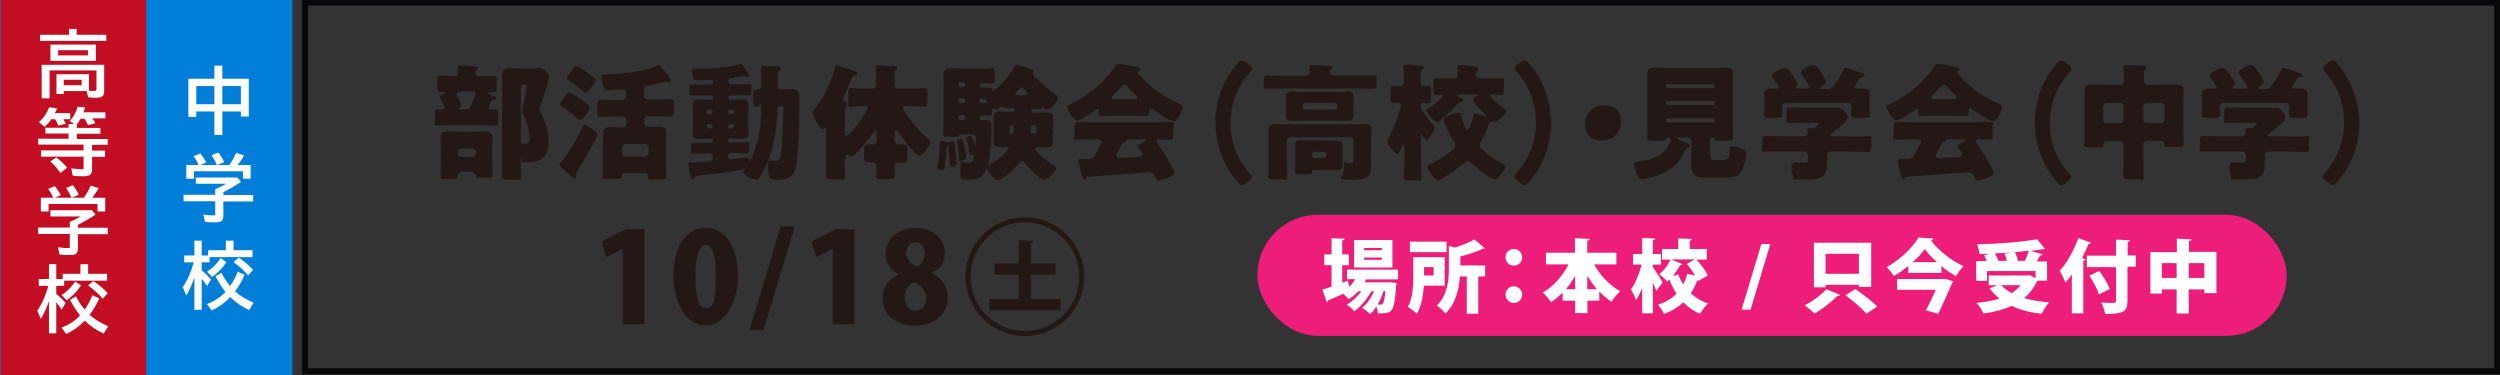<?xml version="1.0" encoding="UTF-8"?> <svg xmlns="http://www.w3.org/2000/svg" id="_レイヤー_1" width="423.3mm" height="63.5mm" version="1.1" viewBox="0 0 1199.9 180"><rect x="0" y="0" width="1199.9" height="180" fill="#333333" stroke="none"/><defs><style> .st0 { fill: #08070a; } .st1 { fill: #ed1e79; } .st2 { fill: #231815; } .st3 { fill: #fff; } .st4 { fill: #c30d23; } .st5 { stroke: #007ed8; stroke-miterlimit: 10; stroke-width: 1px; } .st5, .st6 { fill: #007ed8; } </style></defs><rect class="st1" x="603.5" y="103.1" width="494" height="58.1" rx="29" ry="29"></rect><rect class="st5" x=".5" y="0" width="70" height="179.6"></rect><g><path class="st3" d="M34.3,42.2v-6.3h3.8v6.3h12.7v18.1h-3.8v-2.4h-8.9v11.3h-3.8v-11.3h-8.7v2.6h-3.8v-18.3s12.5,0,12.5,0ZM25.6,45.7v8.7h8.7v-8.7s-8.7,0-8.7,0ZM47,54.4v-8.7h-8.9v8.7h8.9Z"></path><path class="st3" d="M38.6,92.4v1.3h14.3v3.1h-14.3v6.9c0,1.1-.3,1.9-.8,2.4-.6.5-1.6.7-3.1.7s-3.4,0-4.9-.2l-.8-3.5c2.3.3,3.9.4,4.8.4s.8,0,.9-.4v-6.4h-15.2v-3.1h15.2v-2.7c2.1-.9,3.8-1.7,5.2-2.6h-14.5v-3h19.9l1.8,2.1c-3.2,2.1-6.1,3.7-8.6,5h0ZM26.7,79.2c-.6-1.5-1.4-2.9-2.4-4.2l3.2-1.4c1,1.2,1.9,2.6,2.9,4.3l-2.7,1.3h7.8s0-.2-.2-.4c-.6-1.5-1.4-3-2.4-4.3l3.3-1.3c1,1.3,2,2.8,2.8,4.6l-3.3,1.4h5.8c1.2-1.8,2.3-3.7,3.3-5.8l3.8,1.2c-1,1.6-2,3.2-3.2,4.6h6.3v6.6h-3.7v-3.6h-23.5v3.6h-3.7v-6.6s5.9,0,5.9,0Z"></path><path class="st3" d="M24.7,128.9c-1,3-2.3,5.9-3.9,8.6l-1.7-4c2.4-3.5,4.1-7.5,5.3-11.9h-4.6v-3.3h4.9v-7.1h3.5v7.1h3.1v-2.5h8.5v-4.6h3.7v4.6h9.1v3.3h-20.6v2.5h-3.8v3.9c1.7,1.3,3.2,2.8,4.5,4.3l-1.9,3.2c-1-1.5-1.9-2.6-2.6-3.5v14.9h-3.5v-15.6h0ZM30.7,126c2.6-1.7,4.8-3.9,6.5-6.5l2.8,1.9c-2.1,3.1-4.4,5.4-6.9,7.1l-2.4-2.4h0ZM39.6,135.7c-1.5-1.9-3.1-4.3-4.8-7.5l2.9-1.7c.9,2,2.3,4.1,4.1,6.4,1.6-2.2,2.8-4.5,3.7-6.9l3.3,1.5c-1.3,3.1-2.9,5.7-4.6,7.9,2.1,2,5.1,3.8,8.9,5.5l-2.1,3.5c-3.1-1.3-6.2-3.4-9.1-6.2-2.8,2.9-5.8,5-8.9,6.4l-2.3-3.1c3.4-1.2,6.4-3.1,8.9-5.8h0ZM50.5,127.8c-2-2.4-4.4-4.5-7-6.4l2.5-2.1c2.4,1.5,4.7,3.5,6.9,5.8l-2.4,2.7Z"></path></g><path class="st0" d="M1197.1,2.7v174H147.8V2.7h1049.4M1199.9-.3H145v180h1055V-.3h0Z"></path><rect class="st4" x=".3" y="0" width="70" height="180"></rect><g><path class="st3" d="M36.8,16.7h14.2v2.9h-31.8v-2.9h13.9v-2.8h3.7v2.8ZM41.7,43.7h-11.1v1.4h-3.5v-9.5h15.6v8h2.4c.8,0,.9,0,1-.3,0,0,.2-.4.2-.7v-8.8h-22.5v13.4h-3.8v-16.1h30v12.7c0,1.1-.3,1.9-.9,2.4-.6.5-1.5.7-2.7.7s-2.3,0-4.1-.2l-.7-3h0ZM46,21.4v7.8h-21.8v-7.8s21.8,0,21.8,0ZM27.9,24.1v2.5h14.3v-2.5h-14.3ZM39.2,38.3h-8.6v2.6h8.6v-2.6Z"></path><path class="st3" d="M44.5,57.1c.5.7,1,1.4,1.3,2l-3.5,1c-.6-1.2-1.2-2.2-1.7-3.1h-1.9c-.6,1.1-1.2,1.9-1.8,2.6h0v1.8h11.3v2.8h-11.3v2.5h14.8v2.8h-7.5v2.8h6.2v3h-6.2v6.2c0,1.2-.4,2-1.1,2.5-.6.4-1.6.6-3.1.6s-3.5,0-5.1-.3l-.7-3.5c2,.3,3.7.4,5.2.4s.6,0,.7-.3v-5.7h-20.4v-3h20.4v-2.8h-21.8v-2.8h14.6v-2.5h-11.1v-2.8h11.1v-1.8h2.6l-2-1.4c1.6-1.7,2.9-4,3.8-6.9l3.6.4c-.2.6-.5,1.3-.9,2.3h10.6v2.9h-6.3v.3h.2ZM30.3,57.1c.5.8.9,1.5,1.3,2.3l-3.6.9c-.5-1.3-1-2.3-1.6-3.1h-1.8c-.9,1.4-2,2.6-3.2,3.7l-2.7-2.3c2.1-1.8,3.8-4.2,4.9-7.1l3.8.5c-.4.9-.7,1.7-1.1,2.3h7.4v2.9h-3.4,0ZM29,83c-1.6-2.3-3.3-4.2-4.9-5.5l2.9-1.9c2.1,1.5,3.8,3.1,5.2,4.9l-3.2,2.5Z"></path><path class="st3" d="M37.4,108v1.3h14.3v3.1h-14.3v6.9c0,1.1-.3,1.9-.8,2.4-.6.5-1.6.7-3.1.7s-3.4,0-4.9-.2l-.8-3.5c2.3.3,3.9.4,4.8.4s.8,0,.9-.4v-6.4h-15.2v-3.1h15.2v-2.7c2.1-.9,3.8-1.7,5.2-2.6h-14.5v-3h19.9l1.8,2.1c-3.2,2.1-6.1,3.7-8.6,5h0ZM25.5,94.9c-.6-1.5-1.4-2.9-2.4-4.2l3.2-1.4c1,1.2,1.9,2.6,2.9,4.3l-2.7,1.3h7.8s0-.2-.2-.4c-.6-1.5-1.4-3-2.4-4.3l3.3-1.3c1,1.3,2,2.8,2.8,4.6l-3.3,1.4h5.8c1.2-1.8,2.3-3.7,3.3-5.8l3.8,1.2c-1,1.6-2,3.2-3.2,4.6h6.3v6.6h-3.7v-3.6h-23.5v3.6h-3.7v-6.6s5.9,0,5.9,0Z"></path><path class="st3" d="M23.5,144.5c-1,3-2.3,5.9-3.9,8.6l-1.7-4c2.4-3.5,4.1-7.5,5.3-11.9h-4.6v-3.3h4.9v-7.1h3.5v7.1h3.1v-2.5h8.5v-4.6h3.7v4.6h9.1v3.3h-20.6v2.5h-3.8v3.9c1.7,1.3,3.2,2.8,4.5,4.3l-1.9,3.2c-1-1.5-1.9-2.6-2.6-3.5v14.9h-3.5v-15.6h0ZM29.6,141.6c2.6-1.7,4.8-3.9,6.5-6.5l2.8,1.9c-2.1,3.1-4.4,5.4-6.9,7.1l-2.4-2.4h0ZM38.4,151.4c-1.5-1.9-3.1-4.3-4.8-7.5l2.9-1.7c.9,2,2.3,4.1,4.1,6.4,1.6-2.2,2.8-4.5,3.7-6.9l3.3,1.5c-1.3,3.1-2.9,5.7-4.6,7.9,2.1,2,5.1,3.8,8.9,5.5l-2.1,3.5c-3.1-1.3-6.2-3.4-9.1-6.2-2.8,2.9-5.8,5-8.9,6.4l-2.3-3.1c3.4-1.2,6.4-3.1,8.9-5.8h0ZM49.3,143.4c-2-2.4-4.4-4.5-7-6.4l2.5-2.1c2.4,1.5,4.7,3.5,6.9,5.8l-2.4,2.7Z"></path></g><g><path class="st2" d="M298.9,155.6v-36.2h0l-7.9,4-2.3-7.6,11.7-5.8h8.9v45.6h-10.4Z"></path><path class="st2" d="M323.2,133c0-12.8,4.7-23.6,15.7-23.6s15.3,11.9,15.3,23.3-5.8,23.6-15.5,23.6-15.5-11.9-15.5-23.3ZM343.6,132.8c0-9.8-1.5-15.1-4.8-15.1s-5,4.7-5,15.1,1.7,15.1,5,15.1,4.8-2.6,4.8-15.1Z"></path><path class="st2" d="M366.5,158.4h-6.8l15-49.8h6.8l-15,49.8Z"></path><path class="st2" d="M399.7,155.6v-36.2h0l-7.9,4-2.3-7.6,11.7-5.8h8.9v45.6h-10.4Z"></path><path class="st2" d="M431.2,131.8c-4-2.3-6.2-6.1-6.2-9.8,0-7.7,6.5-12.6,14.7-12.6s13.8,5.6,13.8,11.6-1.9,7.5-6.4,10h0c4.1,2,7.8,5.9,7.8,11.6,0,8.5-6.6,13.7-15.9,13.7s-15.4-5.8-15.4-12.7,3.2-9.4,7.5-11.7h0ZM444.5,143.3c0-3.9-2.7-6.7-5.9-7.8-2.7,1.1-4.4,4-4.4,7.2s1.9,6.5,5.2,6.5,5.1-2.9,5.1-5.9h0ZM434.9,121.5c0,2.9,2.1,5.3,5.2,6.5,2-.7,3.7-3.5,3.7-6.1s-1.1-5.6-4.4-5.6-4.5,3.1-4.5,5.2h0Z"></path><path class="st2" d="M491.9,161.3c-15.7,0-28.5-12.8-28.5-28.5s12.8-28.5,28.5-28.5,28.5,12.8,28.5,28.5-12.9,28.5-28.5,28.5h0ZM465.8,132.8c0,14.4,11.7,26.1,26.1,26.1s26.1-11.7,26.1-26.1-11.7-26.1-26.1-26.1-26.1,11.8-26.1,26.1ZM494.7,143.6h14.3v5.3h-34.1v-5.3h14v-11.8h-11.6v-5.3h11.6v-11.3l7,.4c0,.5-.4.7-1.1.9v10h11.8v5.3h-11.8v11.8h0,0Z"></path></g><g><path class="st3" d="M670.9,134.1h-15.2c-.2.5-.5.9-.8,1.4h12.5c0,0,2.9.3,2.9.3,0,.4,0,.9-.2,1.3-.9,13.1-1.8,13.4-8.8,13.3,0-.9-.3-2.2-.7-3.3-.9,1.4-1.9,2.7-3,3.7-.9-1-2.5-2.3-3.9-3.1,2.4-1.7,4.4-4.7,5.8-7.9h-1.3c-1.9,3.6-5.2,7.4-8.2,9.6-.9-1.1-2.4-2.4-3.6-3.2,2.5-1.4,5.1-3.8,7-6.4h-1.5c-1.4,1.5-2.9,2.8-4.5,3.8-.6-.7-1.8-1.8-2.7-2.6-2.7,1.3-5.4,2.4-7.3,3.2,0,.4-.3.7-.6.8l-2.1-6c1.2-.4,2.7-.9,4.4-1.4v-10.3h-3.5v-5.2h3.5v-7.8l6.2.3c0,.4-.3.6-1.1.8v6.7h3.2v5.2h-3.2v8.4l2.7-1,.7,3c1.1-1.1,2.1-2.4,2.9-3.7h-4v-4.6h24.5v4.6h-.1ZM668.3,115.2v13.2h-18.4v-13.2h18.4ZM663.2,120.1v-1.1h-8.5v1.1h8.5ZM663.2,124.7v-1.1h-8.5v1.1h8.5ZM664,139.8c-.7,2.1-1.6,4.4-2.8,6.4h1.4c.5,0,.8,0,1.1-.5.5-.5.9-2.2,1.2-6h-.9Z"></path><path class="st3" d="M693.4,137.1h-10c-.3,4.6-1.2,9.9-3.4,13.5-.9-1-3.2-2.7-4.3-3.3,2.4-4.1,2.6-10.1,2.6-14.5v-9.4h15.1v13.7h0ZM694.3,116v5h-17.6v-5h17.6ZM688.1,128.2h-4.6v4h4.6v-4ZM712.8,119.1c-.3.3-.7.3-1.2.3-2.8,1.4-6.8,2.7-10.7,3.7v4.3h11.9v5.3h-3.3v17.9h-5.5v-17.9h-3.3c-.4,5.8-1.9,13-7,17.8-.7-1.2-2.8-3.1-4.1-3.8,5.3-5.2,5.8-12.5,5.8-18v-10.6l3,.7c3.5-1.1,7-2.5,9.2-3.9l5.1,4.3h0Z"></path><path class="st3" d="M730.6,123.5c0,2.2-1.8,4-4,4s-4-1.8-4-4,1.8-4,4-4,4,1.9,4,4ZM730.6,141.4c0,2.2-1.8,4-4,4s-4-1.8-4-4,1.8-4,4-4,4,1.9,4,4Z"></path><path class="st3" d="M775.9,126.9h-10.8c2.9,5.2,7.4,10.1,12.6,12.9-1.4,1.1-3.3,3.5-4.3,5-2.1-1.4-4-3-5.8-4.9v4.4h-5.7v6h-5.9v-6h-6v-3.9c-1.7,1.7-3.5,3.3-5.5,4.6-1-1.4-2.8-3.5-4-4.6,5.1-2.9,9.6-8,12.3-13.5h-10.8v-5.6h13.9v-7l7.1.4c0,.4-.4.7-1.2.8v5.8h14v5.6h.1ZM756,132.4c-1.3,2.3-2.8,4.5-4.4,6.4h4.4v-6.4ZM761.8,138.8h4.6c-1.7-2-3.2-4.2-4.6-6.5v6.5Z"></path><path class="st3" d="M793.4,128.4c1.1,1.4,4,6,4.6,7.1l-3,4.1c-.4-1.1-1-2.5-1.7-3.9v14.7h-5.1v-12.3c-.9,2.3-1.9,4.4-3,5.9-.5-1.5-1.6-3.7-2.4-5.1,2.2-2.9,4-7.6,5.1-11.9h-4.1v-5.1h4.4v-7.7l6.2.3c0,.4-.3.6-1.1.8v6.6h3.9v5.1h-3.9v1.4h0ZM814.2,124.6c2.2,2.3,4.5,5.4,5.5,7.6l-4.7,2.7c0-.2-.2-.4-.3-.6-.8,2.3-1.9,4.5-3.2,6.5,2.3,2.1,5.1,3.8,8.3,4.9-1.3,1.1-3,3.4-3.8,4.9-3.2-1.3-5.8-3.2-8.1-5.5-2.4,2.3-5.5,4.2-9.3,5.5-.5-1.3-1.9-3.3-2.8-4.4,3.7-1.1,6.6-3,8.9-5.2-1.3-2-2.5-4.3-3.4-6.8l-1.1,1c-.8-1.1-2.6-2.7-3.8-3.6,2.1-1.6,4.2-4.4,5.4-7h-4.1v-5.1h7.8v-5.1l6.6.3c0,.4-.3.7-1.1.8v4h8.2v5.1h-5ZM807.4,126.8c-.2.3-.5.5-1,.4-.9,1.7-2.1,3.5-3.5,5.2l2.6-.7c.6,1.7,1.4,3.3,2.4,4.8.8-1.6,1.5-3.3,1.9-5.1l3.8.8c-1.1-1.8-2.6-3.9-4-5.5l3.8-2.2h-11.4l5.3,2.2h.1Z"></path><path class="st3" d="M840.2,148.6h-4.3l9.5-31.5h4.3l-9.5,31.5Z"></path><path class="st3" d="M883.1,141.6c-.2.3-.6.5-1.2.4-2.7,2.7-7.1,6.3-11,8.5-1.2-1.2-3.4-3-4.7-4,3.9-1.9,8.2-5.2,10.3-7.7l6.6,2.7h0ZM876.2,136.7v1.2h-5.6v-21.4h27.5v21.2h-5.9v-1h-16ZM892.2,121.8h-16v9.6h16v-9.6ZM895.9,150.6c-2.1-2.4-6.6-6.2-10.1-8.9l4.7-3c3.3,2.4,8.1,5.9,10.5,8.4l-5.1,3.4h0Z"></path><path class="st3" d="M915.8,127.7c-2.1,1.7-4.4,3.4-6.8,4.8-.8-1.3-2.3-3.2-3.5-4.3,6.4-3.5,12.6-9.5,15.3-14.2l7.1.5c-.2.5-.5.8-1.1.9,3.6,4.9,10,9.9,15.6,12.3-1.4,1.4-2.6,3.2-3.6,4.9-2.4-1.4-4.8-3-7-4.9v3.3h-15.9v-3.2h0ZM932.5,133.9h1.2c0,0,3.7,1.1,3.7,1.1,0,.3-.3.7-.5,1-1.6,3.8-4.3,9.7-6.6,14.6l-5.9-1.6c1.6-3.1,3.3-6.8,4.7-9.9h-18.6v-5.2h22,0ZM929.7,125.8c-2.4-2.1-4.5-4.3-5.9-6.3-1.4,2.1-3.4,4.2-5.8,6.3h11.7Z"></path><path class="st3" d="M982.5,134.7h-4.4c0,0-.3.2-.4.3-1.5,3.2-3.6,5.9-6.2,8.1,3.5,1,7.6,1.7,12,2-1.2,1.3-2.8,3.9-3.6,5.5-5.6-.6-10.4-1.9-14.4-3.8-3.9,1.8-8.5,3-13.5,3.7-.6-1.4-2.2-4-3.4-5.1,4.1-.4,7.9-1.1,11.1-2.1-1.8-1.4-3.3-3-4.8-4.9l3.7-1.5h-4.1v-4.7h18.7l1-.2,2.8,1.6v-3.5h-23.3v4.7h-5.2v-9.5h5c-.3-1-.8-2-1.2-2.8l2.6-.7c-1.6,0-3.3,0-4.8.2,0-1.4-.7-3.5-1.2-4.7,10.2-.3,21.5-1.1,28.8-2.5l3.8,4.6c-.2,0-.4.2-.7.2h-.6c-1.7.3-3.6.6-5.6.8l5.8,1.7c-.2.3-.6.5-1.2.5-.5.9-1,1.9-1.6,2.9h4.9v9.5-.3h0ZM965.2,121.2h0c-2.5.2-5.1.3-7.7.4.7,1.2,1.3,2.6,1.6,3.6h4.1c-.2-1.1-.6-2.4-1.1-3.4l3.1-.6h0ZM960.5,136.9c1.3,1.4,3,2.7,5,3.8,1.7-1.1,3.1-2.3,4.3-3.8h-9.3ZM968.1,125.2h3.7c.8-1.5,1.5-3.4,2-4.9-2.2.3-4.4.5-6.7.7.6,1.3,1.3,3,1.4,4.1h-.5,0Z"></path><path class="st3" d="M994.3,131.9c-1,1.4-2,2.6-3,3.7-.5-1.4-1.9-4.3-2.7-5.7,3.3-3.4,6.8-9.7,8.9-15.6l6.2,2.2c-.2.3-.6.5-1.2.5-1,2.3-2.1,4.6-3.2,6.9l1.7.5c0,.4-.5.7-1.1.8v25.2h-5.5v-18.5h-.1ZM1025.1,122.5v5.5h-4v16.3c0,5.1-1.5,6.4-10.7,6.4-.2-1.6-1.1-4-1.9-5.5,1.6,0,3.3.2,4.6.2,2.2,0,2.5,0,2.5-1v-16.2h-14v-5.5h14v-7.7l6.7.3c0,.4-.3.7-1.1.8v6.5h4,0ZM1007.4,141.3c-.7-2.4-2.7-6.2-4.6-9l4.8-2.3c1.9,2.7,4.1,6.2,5,8.7l-5.2,2.6Z"></path><path class="st3" d="M1050.5,120.9h13.3v19.8h-5.8v-1.8h-7.5v11.6h-5.8v-11.6h-7.1v2h-5.5v-19.9h12.7v-6.5l7,.4c0,.4-.4.7-1.2.8v5.3h0ZM1037.6,133.4h7.1v-7.1h-7.1v7.1ZM1050.5,133.4h7.5v-7.1h-7.5v7.1Z"></path></g><rect class="st6" x="70.3" y="0" width="70" height="180"></rect><g><path class="st3" d="M102.9,37.8v-6.3h3.8v6.3h12.7v18.1h-3.8v-2.4h-8.9v11.3h-3.8v-11.3h-8.7v2.6h-3.8v-18.3s12.5,0,12.5,0ZM94.2,41.3v8.7h8.7v-8.7h-8.7ZM115.6,50v-8.7h-8.9v8.7h8.9Z"></path><path class="st3" d="M107.2,92.3v1.3h14.3v3.1h-14.3v6.9c0,1.1-.3,1.9-.8,2.4-.6.5-1.6.7-3.1.7s-3.4,0-4.9-.2l-.8-3.5c2.3.3,3.9.4,4.8.4s.8,0,.9-.4v-6.4h-15.2v-3.1h15.2v-2.7c2.1-.9,3.8-1.7,5.2-2.6h-14.5v-3h19.9l1.8,2.1c-3.2,2.1-6.1,3.7-8.6,5h0ZM95.3,79.2c-.6-1.5-1.4-2.9-2.4-4.2l3.2-1.4c1,1.2,1.9,2.6,2.9,4.3l-2.7,1.3h7.8s0-.2-.2-.4c-.6-1.5-1.4-3-2.4-4.3l3.3-1.3c1,1.3,2,2.8,2.8,4.6l-3.3,1.4h5.8c1.2-1.8,2.3-3.7,3.3-5.8l3.8,1.2c-1,1.6-2,3.2-3.2,4.6h6.3v6.6h-3.7v-3.6h-23.5v3.6h-3.7v-6.6h5.9,0Z"></path><path class="st3" d="M93.3,133.2c-1,3-2.3,5.9-3.9,8.6l-1.7-4c2.4-3.5,4.1-7.5,5.3-11.9h-4.6v-3.3h4.9v-7.1h3.5v7.1h3.1v-2.5h8.5v-4.6h3.7v4.6h9.1v3.3h-20.6v2.5h-3.8v3.9c1.7,1.3,3.2,2.8,4.5,4.3l-1.9,3.2c-1-1.5-1.9-2.6-2.6-3.5v14.9h-3.5v-15.6h0ZM99.4,130.4c2.6-1.7,4.8-3.9,6.5-6.5l2.8,1.9c-2.1,3.1-4.4,5.4-6.9,7.1l-2.4-2.4h0ZM108.2,140.1c-1.5-1.9-3.1-4.3-4.8-7.5l2.9-1.7c.9,2,2.3,4.1,4.1,6.4,1.6-2.2,2.8-4.5,3.7-6.9l3.3,1.5c-1.3,3.1-2.9,5.7-4.6,7.9,2.1,2,5.1,3.8,8.9,5.5l-2.1,3.5c-3.1-1.3-6.2-3.4-9.1-6.2-2.8,2.9-5.8,5-8.9,6.4l-2.3-3.1c3.4-1.2,6.4-3.1,8.9-5.8h0ZM119.1,132.2c-2-2.4-4.4-4.5-7-6.4l2.5-2.1c2.4,1.5,4.7,3.5,6.9,5.8l-2.4,2.7Z"></path></g><g><path class="st2" d="M235.5,49.2c-.4.9-1,2-1,2.3,0,.6.5,1,1.1,1s1.3,0,1.9,0c1.5,0,1.6.5,1.6,2.3v3.3c0,1.6-.1,2.2-1.6,2.2-2.3,0-4.6-.2-6.9-.2h-13.4c-2.3,0-4.6.2-6.9.2s-1.6-.5-1.6-2.2v-3.3c0-1.8.1-2.3,1.5-2.3s1.3,0,1.9,0,1.2-.3,1.2-1-1.2-2.8-1.6-3.4c-.2-.4-.5-1-.5-1.4,0-.9,1.2-1.4,1.8-1.7.2,0,.7-.2.7-.5s-.3-.3-.5-.3h-1.7c-1.5,0-1.6-.5-1.6-2.4v-3.3c0-1.6.1-2.2,1.6-2.2,2.2,0,4.3.2,6.5.2s1.8-.7,1.8-1.7-.2-2.2-.2-2.5c0-.8.5-.9,1.2-.9s5.1.2,6.4.4c1.4.2,2.2.2,2.2,1s-.4.7-.7,1-.5.7-.5,1.2c0,1,.9,1.6,1.9,1.6,2.2,0,4.5-.2,6.7-.2s1.6.7,1.6,2.7v2.8c0,1.9-.2,2.4-1.6,2.4h-1.9c-.4,0-.9,0-.9.4s2.3,1.2,2.8,1.4c.6.2,1.3.5,1.3,1.1s-.7.8-1.1.8c-.5,0-.9,0-1.2.5l-.4.9ZM221.6,82.5c-1,0-1.8.7-1.8,1.7v.2c0,1-.2,1.5-1.8,1.5h-4.6c-1,0-2,0-2-1.3s.2-3.3.2-4.7v-9.7c0-1.7-.1-3.3-.1-4.4,0-2.6,2.4-2.7,4.4-2.7s3.5.2,5.2.2h5.7c1.7,0,3.4-.2,5.2-.2s4.3.2,4.3,2.7-.1,2.5-.1,4.4v9.1c0,1.9.2,4.2.2,4.7,0,1.2-.8,1.3-1.8,1.3h-3.8c-2.1,0-2.4-.1-2.6-1.2-.1-1.2-.8-1.6-1.9-1.6h-4.6ZM220.8,44.1c-.7,0-1.6,0-1.6,1s.8,1.9,1,2.4c.3.6,1.2,2.5,1.2,3s-.5,1-1,1.3c-.2,0-.4.2-.4.4s.3.3.8.3h2.4c2.4,0,2.3-.4,4.9-6.8.1-.2.2-.5.2-.8,0-.9-.9-.9-1.5-.9h-6ZM219.7,73.6c0,1,.7,1.7,1.7,1.7h5.2c1,0,1.7-.7,1.7-1.7v-.7c0-.9-.7-1.7-1.7-1.7h-5.2c-.9,0-1.7.8-1.7,1.7v.7ZM241.1,42.4c0-2.3-.1-4.6-.1-6.4,0-3,2.1-3.3,4.6-3.3s3.6.2,5.5.2h3.2c1.5,0,2.7-.2,4-.2,3.6,0,5.2,2.9,5.2,4.4s-3.1,10.9-3.8,13c-.2.6-.7,1.9-.7,2.5s.4,1,.6,1.5c.7,1.2,1.2,2.7,1.7,4,1.2,3.4,2,6,2,9.7,0,6.7-2.7,10-9.7,10s-2.1-.1-2.9-1.3c0-.2-.2-.3-.4-.3-.4,0-.4.5-.4.8v.4c0,2.4.2,4.8.2,7.2s-.7,1.7-2.7,1.7h-3.6c-2.2,0-2.9-.1-2.9-1.8,0-3,.1-6.1.1-9.2v-32.8ZM250.7,40.7c-.4,0-.7.3-.7.7v26.6c0,.5.2.9.7.9h.5c.5,0,.9,0,1.4,0,1.5,0,1.5-1.2,1.5-2.8,0-3.6-1.3-7.8-2.8-11.1-.3-.7-.6-1.3-.6-2.1s.3-1.9.5-2.6c.4-1.9,1.6-7,1.6-8.8s-.6-.9-1.2-.9h-.9Z"></path><path class="st2" d="M286.7,64.6c0,1.6-8,15-9.4,17-.4.6-.9,1.2-.9,2v.7c0,.5,0,1.3-.7,1.3s-3.6-2.8-4.3-3.4c-1.8-1.6-2.8-2.4-2.8-3.2s.3-.9.8-1.4c3.8-4.3,8.1-11.9,10.5-17.2.1-.4.3-.6.7-.6.7,0,2,1,2.9,1.6,1.3.9,3.2,2.3,3.2,3.1ZM280.2,48.7c1.1.8,2.9,2.1,2.9,3s-.9,2-1.5,2.9c-1.2,1.6-2.1,3-3,3s-5.3-4.3-8.6-6.2c-.6-.4-1.2-.7-1.2-1.3s3.2-5.8,4.4-5.8,5.3,3.2,6.9,4.4ZM282.9,35.6c.9.7,3,2.2,3,3s-1.8,3-2.5,4c-.5.6-1.3,1.8-2.2,1.8s-1.1-.5-1.5-.9c-2.1-1.6-4-3-6.1-4.4-.7-.5-1.5-.9-1.5-1.5s1.5-2.7,2.4-4c1-1.4,1.3-1.9,2.2-1.9s5,3,6.1,3.8ZM289.6,67.1c0-1.7-.1-2.8-.1-3.9,0-2.1,2.6-2.2,4.6-2.2s3.2.1,4.7.1,1.8-.6,1.8-2v-1.5c0-.9-.8-1.7-1.7-1.7h-3.6c-2.2,0-4.5.1-6.8.1s-1.8-.6-1.8-2.2v-3.5c0-1.8.2-2.4,1.8-2.4,2.2,0,4.5.1,6.7.1h3.6c.9,0,1.7-.7,1.7-1.7v-1.4c0-1.2,0-2-1.5-2s-2,.1-3.6.2c-1.5.1-3,.2-3.7.2-1.1,0-1.3-.4-1.8-1.2-.6-1.2-1.3-3.8-1.3-5s.4-1.3,2.7-1.4c7.4-.4,16.8-1,23.6-4,.6-.2,1-.4,1.2-.4.6,0,1.4,1,2.2,2.1.5.7,2.3,2.7,3.2,4.1.4.5.6,1,.6,1.2,0,.5-.7.7-1.1.7-.6,0-1.1-.3-1.6-.3s-.4.1-.7.2c-1.9.5-6,1.6-7.7,1.9-1.5.2-1.9.7-1.9,2.2v2.7c0,1,.7,1.7,1.7,1.7h4c2.2,0,4.6-.1,6.9-.1s1.7.7,1.7,2.3v3.4c0,1.9-.2,2.5-1.8,2.5s-4.5-.1-6.7-.1h-4c-1,0-1.7.8-1.7,1.7v1.3c0,1.6,1,2.1,1.8,2.1,1.3,0,2.7-.1,4-.1s4.8,0,4.8,2.2-.1,1.9-.1,3.9v13.3c0,2.5.1,4,.1,4.8s-.7,1.1-2.2,1.1h-4.3c-1.9,0-2.4-.1-2.4-1.2s0-.5,0-.7c0-.7-.4-1.2-1.3-1.2h-9.6c-1.1,0-1.5.7-1.5,1.2s0,.4,0,.5c0,1-.6,1.2-2.9,1.2h-4.3c-1.3,0-2.2-.1-2.2-1.1s.2-3.5.2-4.8v-13.1ZM309.5,75.2c.9,0,1.7-.7,1.7-1.7v-2.7c0-.9-.8-1.7-1.7-1.7h-9.2c-.9,0-1.7.8-1.7,1.7v2.7c0,1,.7,1.6,1.7,1.7h9.2Z"></path><path class="st2" d="M349.5,47.1c0,.4.3.7.7.7h.9c1.6,0,3.3-.1,5-.1s3.1.2,3.1,2.2-.1,2.4-.1,3.9v6.7c0,1.5.1,2.8.1,3.9,0,1.9-1.3,2.2-3,2.2s-3.5-.1-5.2-.1h-.9c-.4,0-.7.3-.7.7v.4c0,.4.3.8.7.8h2.7c1.8,0,3.6-.1,5.5-.1s1.3.7,1.3,1.9v1.4c0,1.3,0,2-1.3,2-1.8,0-3.6-.1-5.5-.1h-1.9c-.9,0-1.5.7-1.5,1.5s.7,1.5,1.5,1.5,6.2-.8,7.2-1h.4c.7,0,.9.7.9,1.2,0,.2,0,.5.4.5.6,0,2.6-5.8,2.9-6.6,1.8-5.5,2.6-12,2.6-17.7s-.7-1.7-1.6-1.7h-.8c-1.2,0-1.4-.8-1.4-1.9v-4.4c0-1.6.4-1.9,1.6-1.9s.5,0,.7,0c.6,0,1.6-.5,1.6-2v-1.5c0-2.4-.1-6.3-.1-6.7,0-.9.5-1.2,1.3-1.2s6,.3,7,.4c.4,0,1.2.1,1.2.9s-.3.6-.7.9c-.7.5-.8.7-.8,1.6v5.8c0,1.2.6,1.8,1.8,1.8,1.8,0,3.5-.2,5.3-.2,2.7,0,3.2,1.5,3.2,4v5c0,6.6-.2,24.6-2.1,30.1-1.4,4-5,4.3-8.6,4.3s-3.6-.4-4.1-3.2c-.2-1.2-.4-2.6-.4-3.8s.2-2.1,1.4-2.1.7,0,.9,0c.4,0,.9.1,1.2.1,1.5,0,2.2-.2,2.7-1.7.8-3,1.3-18.4,1.3-22.1s0-2.4-1.5-2.4-1.2.8-1.2,1.6c0,1.2-.2,4-.3,5.2-.6,6.7-1.7,12.8-4.1,19-1,2.4-2.7,6-4.1,8.2-.5.9-.7,1.2-1.6,1.2-1.8,0-6.2-1.8-6.2-3.3s.2-.6.3-.8c0-.1.1-.2.1-.4s-.2-.3-.4-.3-2,.3-2.2.3c-4.7.8-9.4,1.5-14.1,2-1.4.1-4.9.5-6.1.8-.5.1-.7.2-1,.7-.2.4-.5.9-1,.9-.8,0-1.1-1.5-1.5-3.5,0-.4-.1-.8-.2-1.2-.2-.7-.4-1.9-.4-2.6s.3-.9.9-.9h1c2.9,0,5.7-.2,8.5-.4.7,0,1.3-.7,1.3-1.6v-.8c0-.8-.7-1.5-1.5-1.5h-2.2c-1.8,0-3.6.1-5.5.1s-1.3-.7-1.3-2v-1.4c0-1.3,0-1.9,1.3-1.9,1.8,0,3.6.1,5.5.1h2.9c.4,0,.8-.4.8-.8v-.3c0-.6-.4-.8-.9-.8h-.5c-1.7,0-3.4.1-5.1.1s-3.1-.2-3.1-2.2.1-2.3.1-3.9v-6.7c0-1.6-.1-2.9-.1-3.9,0-2,1.3-2.2,3-2.2s3.4.1,5.2.1h.5c.6,0,1-.2,1-.9v-.4c0-.4-.4-.7-.8-.7h-3.7c-1.8,0-3.6,0-5.4,0s-1.3-.5-1.3-1.8v-1.6c0-1.6.2-1.9,1.3-1.9,1.8,0,3.6,0,5.4,0h3.5c.5,0,1-.4,1-1.2s-.5-1-1-1c-1.7,0-3.4.1-5.1.1h-1.6c-1.6,0-1.6-.5-2-2.1-.1-.4-.2-.7-.3-1.2-.1-.4-.2-.9-.2-1.3,0-.7.4-1,1-1h1.4c.6,0,1.2,0,1.8,0,5.3,0,13.6-.6,18.6-2,.2-.1.5-.2.8-.2s.6.2.8.4c.5.7,2.6,4,2.9,4.4.2.2.5.7.5,1s-.4.5-.8.5-.9-.2-1.2-.3c-.3-.1-.7-.2-1-.2-1.8.4-3.9.8-5.9,1-.8.1-1.2.4-1.2,1.2v.5c0,.7.5,1.2,1.2,1.2h2.9c1.8,0,3.6,0,5.4,0s1.4.6,1.4,1.9v1.5c0,1.4,0,2-1.4,2s-3.6,0-5.4,0h-3.3c-.4,0-.7.3-.7.7v.5ZM341,54.7c.5,0,1-.4,1-1h0c0-.7-.5-1.1-1-1.1h-.9c-.5,0-1,.4-1,1h0c0,.7.4,1.1,1,1.1h.9ZM342,60.5c0-.5-.5-1-1-1h-.9c-.5,0-1,.4-1,1h0c0,.7.4,1.1,1,1.1h.9c.5,0,.9-.4,1-1h0ZM349.5,53.7c0,.5.4,1,1,1h.9c.5,0,1-.4,1-1h0c0-.7-.4-1.1-1-1.1h-.9c-.5,0-1,.4-1,1h0ZM350.5,59.6c-.5,0-1,.4-1,1h0c0,.7.4,1.1,1,1.1h.9c.5,0,1-.4,1-1h0c0-.7-.4-1.1-1-1.1h-.9Z"></path><path class="st2" d="M405.4,76.5c0,2.6.2,5.2.2,7.8s-.7,1.8-2.3,1.8h-4.2c-2.1,0-2.7-.7-2.7-2.1,0-2.6.1-5,.1-7.5v-14c0-.9,0-1.2-.5-1.2s-.3.1-.4.2c-.2.2-.6.5-.9.5-1.3,0-4.7-6.5-4.7-7.7s.4-1,.9-1.7c2.2-2.9,4.2-6,5.8-9.3,1.4-2.8,3.3-7.5,4-10.6.1-.7.2-1.3.9-1.3s6.1,1.9,7.2,2.2c2.1.7,2.6,1,2.6,1.7s-.7,1-1.3,1.1c-1,.2-1.1.3-1.6,1.8-.9,2.5-2.3,5.6-3.4,8-.2.4-.5,1-.5,1.5,0,.9.7,1,1.1,1.2.5.1.8.5.8,1.1s-.1.6-.4.9c-.5.5-.6,1.3-.6,4.9v7.4c0,1.2,0,1.9.8,1.9,1.7,0,10.1-11.3,10.1-13.2s-.9-1-1.6-1h-.4c-1.9,0-3.8.2-5.7.2s-1.6-.6-1.6-2.4v-4c0-1.8.2-2.4,1.6-2.4s3.8.2,5.7.2h4c1.4,0,2.1-.7,2.1-2.1v-3.3c0-1.5,0-3.1-.2-4.3,0-.2,0-.4,0-.5,0-.8.5-.9,1.2-.9,1.5,0,5.6.3,7.3.4,1.2,0,1.8.2,1.8.9s-.1.5-.7,1c-.5.5-.6,1.9-.6,3.4v3.4c0,1.3.7,2,2,2h6.2c2.1,0,4.2-.2,6-.2s1.6.6,1.6,2.4v4c0,1.8-.2,2.4-1.6,2.4s-4-.2-6-.2h-2.4c-.7,0-1.6,0-1.6,1s2.3,4.1,3,5c2.9,3.9,5.4,6.7,9.1,9.9.4.3,1,.7,1,1.3,0,1.4-3.7,6.6-5.5,6.6s-9-9.7-10.3-11.7c-.2-.3-.4-.7-.9-.7s-.5.5-.5,1.5v3.3c0,1.2.4,2.2,1.8,2.2s1.3,0,1.9,0c2.1,0,2.5.5,2.5,2.5v3.6c0,1.9-.3,2.6-2.4,2.6s-1.5,0-2.2,0c-1,0-1.6.6-1.6,1.6,0,1.5.1,3.1.1,4.6s-.6,1.8-2.8,1.8h-3.5c-2.1,0-2.7-.1-2.7-1.8s.1-3,.1-4.5-.7-1.8-1.8-1.8-1.2,0-1.8,0c-2,0-2.3-.6-2.3-2.4v-4c0-1.8.4-2.2,2.4-2.2s1.2,0,1.8,0c1.3,0,1.8-.9,1.8-2.1v-3.3c0-.6,0-1.1-.5-1.1s-.6.3-.8.6c-1.4,2-8.7,11.6-10.8,11.6s-.9-.2-1.3-.5c-.2-.1-.5-.3-.7-.3-.7,0-.7.9-.7,1.4v.8Z"></path><path class="st2" d="M449.8,80.3c0-.4.4-2.1.5-2.6.5-2.4.8-6.5.8-8.3s0-1.8.7-1.8,2.3.5,2.7.7c.2,0,.4.1.5.1.2,0,.3,0,.5-.2.5-.2,1.1-.4,1.6-.4.9,0,1.1.4,1.6,5.3,0,.9.4,4.5.4,5.2,0,1.6-2,1.8-2.4,1.8-.9,0-.9-.6-.9-2.2s-.4-6.3-.5-7.4c0-.4-.1-.5-.3-.5-.7,0-.7.5-.7,1,0,1.6-.5,7.3-.9,9.4-.1.7-.2,1.3-1,1.3s-2.7-.4-2.7-1.3ZM505.1,64.1c0,1.4.1,2.8.1,4.2,0,2.3-1.8,2.4-3.6,2.4s-2.3,0-3.5,0-1,.1-1,.7c0,1.9,7,7.1,8.7,8.1.5.4,1.2.7,1.2,1.1,0,1.3-3.9,5.7-5.8,5.7s-7.6-6-9-7.7c-.4-.5-1-1.3-1.6-1.3s-1.8,1.4-2.4,2.2c-1.7,1.9-3.9,3.9-6.1,5.4-.7.5-2.3,1.6-3.1,1.6-1.7,0-5.4-4.7-5.4-6s.9-1.2,1.6-1.6c4.6-2.4,8.8-6.7,8.8-7.8s-.4-.5-.7-.5c-1,0-1.9,0-2.9,0-1.8,0-3.5-.1-3.5-2.4s0-2.8,0-4.2v-3.9c0-1.4,0-2.8,0-4.2,0-2.2,1.7-2.4,3.5-2.4s3.5.1,5.2.1h.7c.4,0,.6-.2.6-.6v-.5c0-.5-.5-.6-.9-.6-1.1,0-2.1,0-3.2,0s-1.1,0-1.5-.5c-.1-.1-.2-.2-.5-.2s-.7.3-.9.4c-.5.4-1.1.9-1.8.9s-1-.4-1.3-.5c0,0-.2,0-.2,0-.4,0-.4.5-.4.9v.5c0,1.8-.2,2.1-1.2,2.1s-1.5-.1-2.9-.1h-1c-.4,0-.7.4-.7.8v.5c0,.9.7.9,1.3.9h1.3c2.9,0,2.9,1.6,2.9,4,0,4.9-.5,15.7-2.6,19.9-1.9,4-4.6,4.7-8.8,4.7s-3.5,0-3.5-5.3,0-3,1.2-3,1.6.1,2.2.1c1.3,0,2.2,0,2.6-.9.2-.5.5-1.7.5-2.2s0-.6-.4-.6-.4,0-.6.1c-.2,0-.4.1-.5.1-.5,0-.5-.8-.7-1.3-.4-1.9-.7-4-1.3-5.8-.1-.2-.2-.5-.2-.8,0-.9,1.5-1.3,2-1.3s.7.2,1.3,1.8c.1.4.5,1.8.7,2.4,0,.2.1.4.2.4.2,0,.2-.7.2-.9,0-1.2.1-2.2.1-2.9,0-1.5-.7-1.6-1.8-1.6h-5.5c-.4,0-.5.2-.6.5-.3.7-.9.7-3,.7s-2.1,0-3.2,0-1.5-.2-1.5-1.3c0-2.4.2-4.8.2-7.2v-16.5c0-1.7-.1-3.3-.1-4.6,0-2.7,1.5-3.3,3.8-3.3s3.3.2,4.9.2h11.2c1.3,0,2.6-.2,3.4-.2,1.2,0,1.3.7,1.3,2.2v2.7c0,1.7-.1,2.4-1.3,2.4s-2-.1-3.4-.1h-1.6c-.4,0-.7.4-.7.8v.5c0,.4.3.8.7.8h1c1.3,0,2.1-.1,2.9-.1s1,.5,1.1,1c0,.5.1.6.4.6.6,0,6.7-4.7,10.1-11.3.4-.9.6-1.2,1.2-1.2,1,0,4.1,1.2,5.3,1.6,1.6.5,3,.8,3,1.7s-.2.5-.3.6c-.2.1-.2.2-.2.4,0,.4,1.5,1.8,1.8,2.1,2.9,3,5.8,5.3,9.1,7.8.4.4,1.3.9,1.3,1.5,0,1.8-3.3,5.7-5.3,5.7s-.9-.2-1.3-.5c-.2-.2-.4-.4-.7-.4s-.4.2-.5.4c-.2.2-1,.3-1.3.3-.9,0-1.8,0-2.7,0s-.9.1-.9.7v.4c0,.4.3.7.7.7h1c1.7,0,3.5-.1,5.2-.1s3.6.1,3.6,2.4-.1,2.8-.1,4.2v3.9ZM463,70.8c.2.9.7,3.4.7,4.3,0,1.6-2,2.2-2.6,2.2s-.6-.2-.8-2.2c-.2-1.9-.5-4.7-.9-6.5,0-.2-.1-.5-.1-.7,0-.9,1.5-1.3,1.9-1.3.7,0,1,.2,1.8,4.3ZM462.5,41.7c.4,0,.8-.3.8-.8v-.5c0-.4-.4-.8-.8-.8h-1.7c-.5,0-.8.4-.8.8v.5c0,.4.3.8.8.8h1.7ZM460.8,47.4c-.5,0-.8.4-.8.8v.5c0,.4.3.8.8.8h1.7c.4,0,.8-.4.8-.8v-.5c0-.4-.4-.7-.8-.8h-1.7ZM460.8,55.3c-.5,0-.8.4-.8.8v.6c0,.5.3.8.8.8h1.7c.4,0,.8-.3.8-.8v-.6c0-.5-.4-.8-.8-.8h-1.7ZM470.8,47.4c-.4,0-.7.4-.7.8v.5c0,.4.3.8.7.8h1c1.5,0,1.9,0,1.9-.5s-.1-.6-.5-1c-.3-.4-.7-.6-1.4-.6h-1ZM485.5,60.3c-.5,0-1,.4-1,1v2.1c0,.4.3.8.7.8h.5c.7,0,.9-1,.9-3s-.2-.8-.7-.9h-.5ZM492.1,45.7c.4,0,1.2,0,1.2-.5s-.4-.9-1.1-1.6c-1.1-1.3-1.4-1.6-1.9-1.6-1,0-3,2.9-3,3.2s.4.5.7.5h4ZM496.3,64.1c.7,0,1.2-.5,1.2-1.2v-1.5c0-.6-.5-1.2-1.2-1.2h-.5c-.9,0-1.1.5-1.1,2.8s.2,1,.9,1h.7Z"></path><path class="st2" d="M534.2,55.6c-1.8,0-3.8.1-5.5.1s-1.2-.5-1.3-2.4c0-.4-.2-1-.7-1s-.5.1-.7.3c-1.6,1.2-7.3,5.2-9,5.2s-4.8-4.7-4.8-6.4.4-.8.9-1c8.7-4.3,17.2-10.8,22.4-19.1.3-.4.5-.7,1.1-.7.9,0,6.1,1,7.8,1.3,1.8.4,2.7.5,2.7,1.3s-.4.8-.7,1c-.2,0-.4.2-.4.5,0,.4,1.3,1.8,1.7,2.2,5,5.5,11.2,9.9,18,12.7,1.6.7,2,.9,2,1.6,0,1.6-2.4,7-4.3,7s-8.6-4.6-10.2-5.8c-.2-.2-.5-.4-.9-.4-.5,0-.7.6-.7,1.1v.2c0,2.1-.4,2.4-1.3,2.4-1.8,0-3.7-.1-5.5-.1h-10.5ZM521.4,85.5c-.2.4-.4.7-.9.7-.8,0-1.2-1.6-1.8-4.1-.3-1.1-1-3.8-1-4.8s.3-1,3-1h.9c1.5,0,2.9,0,3.7-1.3.1-.2.3-.5.5-1,1.1-1.9,3-5.5,3-6.1s-1-1-1.6-1h-2c-2.7,0-5.3.2-8,.2s-1.5-.8-1.5-2.6v-3.3c0-1.9.1-2.7,1.5-2.7,2.7,0,5.3.2,8,.2h28.5c2.7,0,5.3-.2,8-.2s1.5.7,1.5,2.4v3.8c0,1.8-.3,2.4-1.6,2.4s-3.4-.2-4.6-.2-1.9.1-1.9.7.1.5.2.7c1.4,1.9,8.4,13.1,8.4,14.7s-6.4,3.6-7.6,3.6-1.2-.5-2-2.3c-.5-1.2-1.8-1.6-3-1.6s-24.4,1.9-29.1,2.1c-.4,0-.7.2-.9.7ZM544.5,47.7c.5,0,1.3,0,1.3-.8s-.7-1.3-1.8-2.3c-.7-.7-1.5-1.5-2.2-2.4-.5-.6-1.2-1.5-2.1-1.5s-1.7,1-3,2.5c-.7.7-1.5,1.5-2.4,2.4-.4.4-.7.9-.7,1.3,0,.8.8.8,1.3.8h9.7ZM535.8,74.8c0,.8.7,1,1.3,1,1.4,0,6.8-.2,8.4-.4,2.1-.2,2.9-.3,2.9-1.2s-1-2.1-1.8-3c-.2-.2-.5-.7-.5-.9,0-.8,2.2-1.9,3.4-2.5.2,0,.7-.3.7-.6s-.2-.3-.8-.3h-7.6c-.7,0-.9,0-1,.5-.1.5-.4.6-1,.7-.8.1-.9.3-1.3,1.1-.5,1-2.7,4.8-2.7,5.5Z"></path><path class="st2" d="M583.3,58.9c0-10.1,3.7-20.6,10.4-28.2.5-.7,1.5-1.7,2.3-1.7,1.4,0,4.9,3,4.9,4s-.3.9-.6,1.2c-6.2,7-9.7,15.3-9.7,24.8s3.3,17.5,9.1,24.2c.4.4,1.1,1.1,1.1,1.7,0,1.2-3.6,4-4.7,4s-1.6-.8-2.1-1.5c-6.8-7.7-10.6-18.2-10.6-28.4Z"></path><path class="st2" d="M650.9,36.3c2.7,0,5.3-.1,8-.1s1.8.4,1.8,1.6v3c0,1.3-.2,1.8-1.7,1.8-2.7,0-5.3-.1-8-.1h-34.6c-2.7,0-5.3.1-8,.1s-1.8-.4-1.8-1.8v-2.7c0-1.3.2-1.8,1.8-1.8,2.7,0,5.3.1,8,.1h10.5c1,0,1.7-.7,1.7-1.7s-.1-1.8-.2-2.2c0-.1,0-.4,0-.5,0-.8.8-.8,1.4-.8,1.4,0,5.3.3,6.9.4.2,0,.4,0,.7,0,1.2,0,2.1.1,2.1.8s-.4.5-.7.7c-.5.3-.6.9-.6,1.4,0,.8.6,1.8,1.6,1.8h11.4ZM619.3,65.8c-1,0-1.7.7-1.7,1.7v8.9c0,2.7.2,5.4.2,8.1s-.7,1.6-2.7,1.6h-3.7c-2,0-2.7-.1-2.7-1.6,0-2.7.2-5.4.2-8.1v-7.6c0-2-.1-4-.1-6.1s1.2-3.2,3.4-3.2,4.2.2,6.3.2h30c2,0,4.1-.2,6.1-.2s3.6.1,3.6,3.2-.2,4.1-.2,6.1v5.4c0,1.7.1,3.3.1,5,0,5.3-1,7.1-9.5,7.1s-3.6-.3-3.6-5.4.4-2.6,1.5-2.6,1.2.1,1.8.1c1.3,0,1.3-.9,1.3-1.6s0-1,0-1.5v-7.7c0-.9-.8-1.7-1.7-1.7h-28.6ZM640.4,44.1c1.9,0,3.9-.2,5.8-.2s3.5.2,3.5,2.4-.1,2.4-.1,3.9v1.5c0,1.5.1,2.8.1,3.9,0,2.1-1.6,2.4-3.3,2.4s-4-.1-6-.1h-13.9c-1.9,0-4,.1-5.9.1s-3.4-.2-3.4-2.3.1-2.4.1-4v-1.5c0-1.6-.1-2.9-.1-3.9,0-2.2,1.8-2.4,3.5-2.4s3.9.2,5.8.2h13.9ZM635.1,67.5c2.1,0,4.1,0,6.2,0s3.1,0,3.1,2.1,0,2.6,0,3.8v2.3c0,1.3,0,2.6,0,3.8,0,2.1-1.5,2.1-3.1,2.1s-4.1-.1-6.2-.1h-2.9c-2.3,0-2.5,0-2.5,1s-.5,1.2-2.3,1.2h-3.6c-1.8,0-2.2-.2-2.2-1.5s0-2.1,0-3.2v-5.7c0-1.3,0-2.6,0-3.8,0-2.1,1.5-2.1,3.1-2.1s4.1,0,6.2,0h4.1ZM625.2,51.1c0,.8.6,1.5,1.5,1.5h13.7c.9,0,1.5-.7,1.5-1.5v-.2c0-.8-.6-1.5-1.5-1.5h-13.7c-.9,0-1.5.7-1.5,1.5v.2ZM629.7,74.6c0,.7.5,1.2,1.2,1.2h4.4c.6,0,1.2-.5,1.2-1.2v-.5c0-.7-.5-1.2-1.2-1.2h-4.4c-.7,0-1.1.5-1.2,1.2v.5Z"></path><path class="st2" d="M681.9,51.1c0,1.6,4.4,7.3,5.7,8.7.5.6,1,1,1,1.5,0,1.3-3.1,6.1-3.8,6.1s-1.8-1.9-2-2.4c-.1-.2-.2-.4-.4-.4-.4,0-.4.6-.4,1.2v10.8c0,2.7.2,5.5.2,8.3s-.7,1.6-2.7,1.6h-3c-2,0-2.7-.1-2.7-1.6,0-2.7.2-5.5.2-8.3v-6c0-.9,0-1.2-.4-1.2s-.5.6-.9,1.4c-.8,1.9-1.3,3.1-2.1,3.1-1.2,0-4.8-4.7-4.8-5.7s.4-1.2.7-1.9c.1-.2.2-.4.2-.5,2.1-4.1,3.9-8.4,5.1-12.8.1-.5.6-2.2.6-2.6,0-.7-.5-1-1.2-1s-1.6.1-2.4.1c-1.3,0-1.4-.7-1.4-2.4v-3.6c0-1.6.1-2.3,1.4-2.3s2.2.1,3.2.1,1.8-.8,1.8-1.8v-3.5c0-1.2,0-2.6-.2-3.8,0-.2,0-.4,0-.5,0-.6.5-.7,1.1-.7s1,0,1.4,0c2,.2,4,.4,6,.6.5,0,1.2.2,1.2.8s-.2.5-.8.9c-.6.4-.6,1.5-.6,4.4v1.8c0,1,.7,1.7,1.6,1.7s1.1,0,1.8,0c1.3,0,1.5.5,1.5,2.7v3.4c0,1.5-.1,2.3-1.4,2.3s-1.6-.1-2.5-.1-1,.2-1,1.2v.4ZM700.2,45.4c-.1,0-.8,0-.8.4s1.5,1.1,1.8,1.3c.4.2,1.1.5,1.1,1.1s-.7.7-1.1.7c-.9,0-1,.2-1.6,1-2.7,3.2-5.5,5.5-8.6,8.2-.3.2-.7.5-1,.5-1.5,0-5.4-4.3-5.4-5.5s.5-.7.9-.9c1.1-.7,7-5.2,7-6.1s-.5-.5-.8-.5c-.8,0-1.6,0-2.4,0-1.2,0-1.3-.5-1.3-2v-3.6c0-1.8.1-2.4,1.3-2.4,2,0,4,.1,6,.1h2.4c1.5,0,2-.9,2-1.6,0-1.3-.2-3.2-.2-3.7,0-1,.5-1.2,1.3-1.2s5,.4,6.4.6c1.3.2,2.4.2,2.4,1.1s-.2.7-.8,1.1c-.5.4-.6,1.3-.6,2s.5,1.6,2.1,1.6h4.2c2,0,4-.1,6-.1s1.3.5,1.3,2.5v3.3c0,1.5-.1,2.2-1.4,2.2s-2.8-.1-4.2-.1-1.1,0-1.1.5c0,.9,6.1,5.7,7.2,6.4.4.2.7.5.7.9,0,1.4-4.3,5.3-5.6,5.3s-.3,0-.5-.1c-.2,0-.4-.1-.7-.1-.4,0-.4.1-.7.2-.7.3-.8.4-.9.9-.9,3.1-2.2,5.8-3.8,8.6-.3.5-.6,1.2-.6,1.8,0,2.3,8.9,7.8,11,8.9.7.4,1.4.6,1.4,1.2,0,1.3-3.4,6.2-5.3,6.2s-9.3-6.1-10.8-7.5c-.5-.5-1.4-1.2-2.2-1.2s-1.6.7-2.2,1.2c-3,2.7-6.3,5-9.8,7-.5.3-1.6.9-2.2.9-1.5,0-5-5.2-5-6.3s1-1.2,1.9-1.6c2.2-1.1,11.5-6.3,11.5-8.8s-.5-1.6-.9-2.1c-1.1-1.7-4.7-8.6-4.7-10.3s6.1-3.3,7-3.3,1,.6,1.3,1.4c.5,1.7,1.2,3.6,2,5.3.2.5.5,1.3,1.2,1.3,1.1,0,2.6-5.4,2.8-6.4.1-.5.2-1.2,1-1.2s3,.9,3.9,1.2c.2.1.7.2.9.2s.4,0,.4-.2c0-.3-.4-.6-.5-.8-1-.9-5.9-5.8-5.9-6.9s1.3-1.5,1.8-1.9c.1-.1.4-.3.4-.5s-.3-.3-1-.3h-7.4Z"></path><path class="st2" d="M744.5,58.9c0,10.1-3.7,20.6-10.4,28.2-.5.7-1.5,1.7-2.3,1.7-1.4,0-4.9-3-4.9-4s.3-.9.6-1.2c6.2-7,9.7-15.3,9.7-24.8s-3.3-17.5-9.1-24.2c-.4-.4-1.1-1.1-1.1-1.7,0-1.2,3.6-4,4.7-4s1.6.8,2.1,1.5c6.8,7.7,10.6,18.2,10.6,28.4Z"></path><path class="st2" d="M778,58.2c0,5.2-3.3,9.2-9.1,9.2s-8.1-3.2-8.1-7.9,3.1-8.9,9.1-8.9,8.1,3.1,8.1,7.7Z"></path><path class="st2" d="M793.9,84.8c-1.2.4-4.7,1.2-5.8,1.2-1.9,0-2.7-2.6-3.2-4.1-.3-.9-.6-2.1-.6-3s.9-1.3,2.4-1.5c4.9-.4,10-1.8,13.2-6,1.5-2,1.8-4.2,1.8-4.4,0-.5-.4-1-1-1s-1,.5-1.2.8c-.2.7-1,.7-3.5.7h-3.6c-1.1,0-1.8-.2-1.8-1.4s.1-3.8.1-5.8v-19.6c0-1.9,0-3.7,0-5.6s1-2.6,2.9-2.6,4.1.1,6.2.1h22.9c2,0,4.1-.1,6.1-.1s3,.4,3,2.6-.1,3.7-.1,5.6v19.6c0,2.1.1,4.3.1,5.8s-.6,1.4-2.6,1.4h-2.9c-2.2,0-3,0-3.3-.7-.2-.4-.4-.8-1-.8h-.2c-.5,0-1,.4-1,1v6.6c0,2.7.2,3.3,3,3.3h2.4c3.6,0,3.8-1,4.1-5.6,0-.9.5-1.1,1.3-1.1,1.6,0,6.5,1,6.5,3.6s-1.3,7.6-3.3,9.7c-1.6,1.7-4.4,1.7-6.8,1.7h-10.4c-3.6,0-5.8-1.5-5.8-5.4s0-3,0-4.1v-8c0-.9-.7-1.7-1.7-1.7h-4.2c-.2,0-.8,0-.8.4s.7.6,1.6,1c1.6.6,4.4,1.6,4.4,2.6s-.9.9-1.4,1c-.4.1-.5.3-.7.7-2.8,7.1-8.1,11.1-15.4,13.1ZM799.6,41.5c0,.4.3.8.8.8h21.9c.4,0,.7-.4.7-.8v-.3c0-.4-.3-.8-.7-.8h-21.9c-.4,0-.8.4-.8.8v.3ZM799.6,49.6c0,.4.4.8.8.8h21.9c.4,0,.7-.4.7-.8v-.4c0-.4-.3-.8-.7-.8h-21.9c-.5,0-.8.4-.8.8v.4ZM799.6,57.9c0,.5.4.8.8.8h21.9c.4,0,.7-.3.7-.8v-.3c0-.5-.3-.8-.7-.8h-21.9c-.5,0-.8.3-.8.8v.3Z"></path><path class="st2" d="M888.9,65.5c2.6,0,5.1-.1,7.7-.1s1.5.6,1.5,2.4v2.7c0,1.8-.1,2.4-1.5,2.4-2.6,0-5.2-.1-7.7-.1h-10.1c-1.2,0-1.9.7-1.9,1.8v4.1c0,7-3.5,7.5-11.6,7.5s-3.8-.1-4.5-1.3c-.7-1.1-1-3.3-1-4.6s.5-2.4,2.1-2.4,2.4.1,4,.1,1.9-.5,1.9-1.7v-1.8c0-1.1-.8-1.8-1.9-1.8h-10.8c-2.6,0-5.2.1-7.8.1s-1.5-.7-1.5-2.4v-2.7c0-1.8.1-2.4,1.5-2.4,2.6,0,5.1.1,7.7.1h10.8c.9,0,1.8-.3,1.8-1.4s-.1-1.2-.1-1.6c0-.9.6-.9,1.3-.9h1.4c1.6,0,2.9-2,2.9-2.2,0-.3-.6-.3-1.3-.3h-6.6c-2.1,0-4.1.1-6.2.1s-1.6-.5-1.6-2.2v-3.1c0-1.6.1-2.2,1.6-2.2,2.1,0,4.1.1,6.2.1h10.9c2,0,4.1,0,6.1,0s1.9.4,3.2,1.9c.7.9,1.5,2,1.5,2.8,0,1.6-6.1,6.4-7.6,7.5-.4.3-.8.5-.8,1s.5.5.9.5h9.3ZM889.8,41.8c0,.5.7.7,1.1.7,1.1,0,2.2,0,3.3,0s3.2.2,3.2,2.2-.1,3.2-.1,5v1.5c0,1.3.2,2.6.2,3.6,0,1.7-.9,1.8-2.8,1.8h-3.3c-2,0-2.9-.1-2.9-1.8s.2-2.3.2-3.5-.7-1.9-1.9-1.9h-29.5c-1.4,0-2,.7-2,2.1s.2,2.2.2,3.3c0,1.7-.9,1.8-2.8,1.8h-3.2c-2,0-2.9-.1-2.9-1.8s.2-2.4.2-3.6v-1.5c0-1.8-.1-3.6-.1-5s1.6-2.2,3.2-2.2,2,0,2.8,0,1.1-.2,1.1-.7-2.4-3.8-2.9-4.3c-.3-.4-.5-.7-.5-1.2,0-1.3,4.6-3.6,6.3-3.6s1.9,1.1,3.5,3.2c.5.8,2.4,3.4,2.4,4.3s-.4,1-.7,1.3c-.1.1-.2.4-.2.5,0,.5.6.5,1,.5h4.6c.4,0,1.2,0,1.2-.7s-.2-.5-.4-1c-.7-1.2-2.5-4-3.3-5-.2-.3-.4-.5-.4-1,0-1.7,4.6-3.6,6-3.6s2.3,1.6,3.9,4.1c.5.8,2.1,3.2,2.1,4.1s-1.7,2-2.5,2.4c-.2.1-.4.3-.4.5s.2.4.7.4h2.9c1.5,0,2-.2,2.9-1.3,1.7-2.4,3.3-4.9,4.7-7.7.2-.5.4-1.1,1.1-1.1s6.6,2.1,7.8,2.4c.9.2,1.3.4,1.3,1.1s-.7.8-1.3,1c-.9.3-1,.4-1.5,1.2-.3.5-.7,1.2-1,1.7-.5.9-1,1.6-1,1.9Z"></path><path class="st2" d="M927.5,55.6c-1.8,0-3.8.1-5.5.1s-1.2-.5-1.3-2.4c0-.4-.2-1-.7-1s-.5.1-.7.3c-1.6,1.2-7.3,5.2-9,5.2s-4.8-4.7-4.8-6.4.4-.8.9-1c8.7-4.3,17.2-10.8,22.4-19.1.3-.4.5-.7,1.1-.7.9,0,6.1,1,7.8,1.3,1.8.4,2.7.5,2.7,1.3s-.4.8-.7,1c-.2,0-.4.2-.4.5,0,.4,1.3,1.8,1.7,2.2,5,5.5,11.2,9.9,18,12.7,1.6.7,2,.9,2,1.6,0,1.6-2.4,7-4.3,7s-8.6-4.6-10.2-5.8c-.2-.2-.5-.4-.9-.4-.5,0-.7.6-.7,1.1v.2c0,2.1-.4,2.4-1.3,2.4-1.8,0-3.7-.1-5.5-.1h-10.5ZM914.6,85.5c-.2.4-.4.7-.9.7-.8,0-1.2-1.6-1.8-4.1-.3-1.1-1-3.8-1-4.8s.3-1,3-1h.9c1.5,0,2.9,0,3.7-1.3.1-.2.3-.5.5-1,1.1-1.9,3-5.5,3-6.1s-1-1-1.6-1h-2c-2.7,0-5.3.2-8,.2s-1.5-.8-1.5-2.6v-3.3c0-1.9.1-2.7,1.5-2.7,2.7,0,5.3.2,8,.2h28.5c2.7,0,5.3-.2,8-.2s1.5.7,1.5,2.4v3.8c0,1.8-.3,2.4-1.6,2.4s-3.4-.2-4.6-.2-1.9.1-1.9.7.1.5.2.7c1.4,1.9,8.4,13.1,8.4,14.7s-6.4,3.6-7.6,3.6-1.2-.5-2-2.3c-.5-1.2-1.8-1.6-3-1.6s-24.4,1.9-29.1,2.1c-.4,0-.7.2-.9.7ZM937.8,47.7c.5,0,1.3,0,1.3-.8s-.7-1.3-1.8-2.3c-.7-.7-1.5-1.5-2.2-2.4-.5-.6-1.2-1.5-2.1-1.5s-1.7,1-3,2.5c-.7.7-1.5,1.5-2.4,2.4-.4.4-.7.9-.7,1.3,0,.8.8.8,1.3.8h9.7ZM929.1,74.8c0,.8.7,1,1.3,1,1.4,0,6.8-.2,8.4-.4,2.1-.2,2.9-.3,2.9-1.2s-1-2.1-1.8-3c-.2-.2-.5-.7-.5-.9,0-.8,2.2-1.9,3.4-2.5.2,0,.7-.3.7-.6s-.2-.3-.8-.3h-7.6c-.7,0-.9,0-1,.5-.1.5-.4.6-1,.7-.8.1-.9.3-1.3,1.1-.5,1-2.7,4.8-2.7,5.5Z"></path><path class="st2" d="M976.6,58.9c0-10.1,3.7-20.6,10.4-28.2.5-.7,1.5-1.7,2.3-1.7,1.4,0,4.9,3,4.9,4s-.3.9-.6,1.2c-6.2,7-9.7,15.3-9.7,24.8s3.3,17.5,9.1,24.2c.4.4,1.1,1.1,1.1,1.7,0,1.2-3.6,4-4.7,4s-1.6-.8-2.1-1.5c-6.8-7.7-10.6-18.2-10.6-28.4Z"></path><path class="st2" d="M1030.4,67.7c-1,0-1.7.7-1.7,1.7v5c0,3.3.2,6.5.2,9.8s-.7,1.9-2.9,1.9h-4c-2.1,0-2.9-.1-2.9-1.8,0-3.3.2-6.6.2-9.9v-5c0-1-.8-1.7-1.7-1.7h-6.1c-1.2,0-1.9.5-1.9,1.6-.1,1.2-.5,1.4-2.4,1.4h-3.9c-2.2,0-3-.1-3-1.4s.2-3.8.2-5.8v-15.9c0-1.5-.1-3-.1-4.4,0-2.5,2.3-2.6,4.2-2.6s4,.1,6,.1h6.9c1.2,0,1.9-.6,1.9-1.8v-1.1c0-1.5,0-3.6-.2-5,0-.2,0-.4,0-.6,0-.9.7-.9,1.3-.9,2.5,0,5,.2,7.5.2.6,0,2.1,0,2.1.9s-.2.6-.6.9c-.5.5-.5,1.5-.5,2.6v2.9c0,1.3.7,1.9,1.9,1.9h7c1.9,0,4-.1,6-.1s4.2,0,4.2,2.5-.2,2.7-.2,4.4v15.9c0,2,.2,4.8.2,5.8s-.7,1.4-2.9,1.4h-3.6c-2.2,0-2.7,0-2.8-1.3-.1-1.2-.9-1.7-2-1.7h-6.2ZM1009.4,57.4c0,1,.7,1.7,1.7,1.7h6.5c.9,0,1.7-.7,1.7-1.7v-6.3c0-.9-.8-1.7-1.7-1.7h-6.5c-.9,0-1.7.8-1.7,1.7v6.3ZM1038.8,51.1c0-.9-.7-1.7-1.7-1.7h-6.7c-1,0-1.7.8-1.7,1.7v6.3c0,1,.7,1.7,1.7,1.7h6.7c1,0,1.7-.7,1.7-1.7v-6.3Z"></path><path class="st2" d="M1099,65.5c2.6,0,5.1-.1,7.7-.1s1.5.6,1.5,2.4v2.7c0,1.8-.1,2.4-1.5,2.4-2.6,0-5.2-.1-7.7-.1h-10.1c-1.2,0-1.9.7-1.9,1.8v4.1c0,7-3.5,7.5-11.6,7.5s-3.8-.1-4.5-1.3c-.7-1.1-1-3.3-1-4.6s.5-2.4,2.1-2.4,2.4.1,4,.1,1.9-.5,1.9-1.7v-1.8c0-1.1-.8-1.8-1.9-1.8h-10.8c-2.6,0-5.2.1-7.8.1s-1.5-.7-1.5-2.4v-2.7c0-1.8.1-2.4,1.5-2.4,2.6,0,5.1.1,7.7.1h10.8c.9,0,1.8-.3,1.8-1.4s-.1-1.2-.1-1.6c0-.9.6-.9,1.3-.9h1.4c1.6,0,2.9-2,2.9-2.2,0-.3-.6-.3-1.3-.3h-6.6c-2.1,0-4.1.1-6.2.1s-1.6-.5-1.6-2.2v-3.1c0-1.6.1-2.2,1.6-2.2,2.1,0,4.1.1,6.2.1h10.9c2,0,4.1,0,6.1,0s1.9.4,3.2,1.9c.7.9,1.5,2,1.5,2.8,0,1.6-6.1,6.4-7.6,7.5-.4.3-.8.5-.8,1s.5.5.9.5h9.3ZM1099.9,41.8c0,.5.7.7,1.1.7,1.1,0,2.2,0,3.3,0s3.2.2,3.2,2.2-.1,3.2-.1,5v1.5c0,1.3.2,2.6.2,3.6,0,1.7-.9,1.8-2.8,1.8h-3.3c-2,0-2.9-.1-2.9-1.8s.2-2.3.2-3.5-.7-1.9-1.9-1.9h-29.5c-1.4,0-2,.7-2,2.1s.2,2.2.2,3.3c0,1.7-.9,1.8-2.8,1.8h-3.2c-2,0-2.9-.1-2.9-1.8s.2-2.4.2-3.6v-1.5c0-1.8-.1-3.6-.1-5s1.6-2.2,3.2-2.2,2,0,2.8,0,1.1-.2,1.1-.7-2.4-3.8-2.9-4.3c-.3-.4-.5-.7-.5-1.2,0-1.3,4.6-3.6,6.3-3.6s1.9,1.1,3.5,3.2c.5.8,2.4,3.4,2.4,4.3s-.4,1-.7,1.3c-.1.1-.2.4-.2.5,0,.5.6.5,1,.5h4.6c.4,0,1.2,0,1.2-.7s-.2-.5-.4-1c-.7-1.2-2.5-4-3.3-5-.2-.3-.4-.5-.4-1,0-1.7,4.6-3.6,6-3.6s2.3,1.6,3.9,4.1c.5.8,2.1,3.2,2.1,4.1s-1.7,2-2.5,2.4c-.2.1-.4.3-.4.5s.2.4.7.4h2.9c1.5,0,2-.2,2.9-1.3,1.7-2.4,3.3-4.9,4.7-7.7.2-.5.4-1.1,1.1-1.1s6.6,2.1,7.8,2.4c.9.2,1.3.4,1.3,1.1s-.7.8-1.3,1c-.9.3-1,.4-1.5,1.2-.3.5-.7,1.2-1,1.7-.5.9-1,1.6-1,1.9Z"></path><path class="st2" d="M1132.4,58.9c0,10.1-3.7,20.6-10.4,28.2-.5.7-1.5,1.7-2.3,1.7-1.4,0-4.9-3-4.9-4s.3-.9.6-1.2c6.2-7,9.7-15.3,9.7-24.8s-3.3-17.5-9.1-24.2c-.4-.4-1.1-1.1-1.1-1.7,0-1.2,3.6-4,4.7-4s1.6.8,2.1,1.5c6.8,7.7,10.6,18.2,10.6,28.4Z"></path></g></svg> 